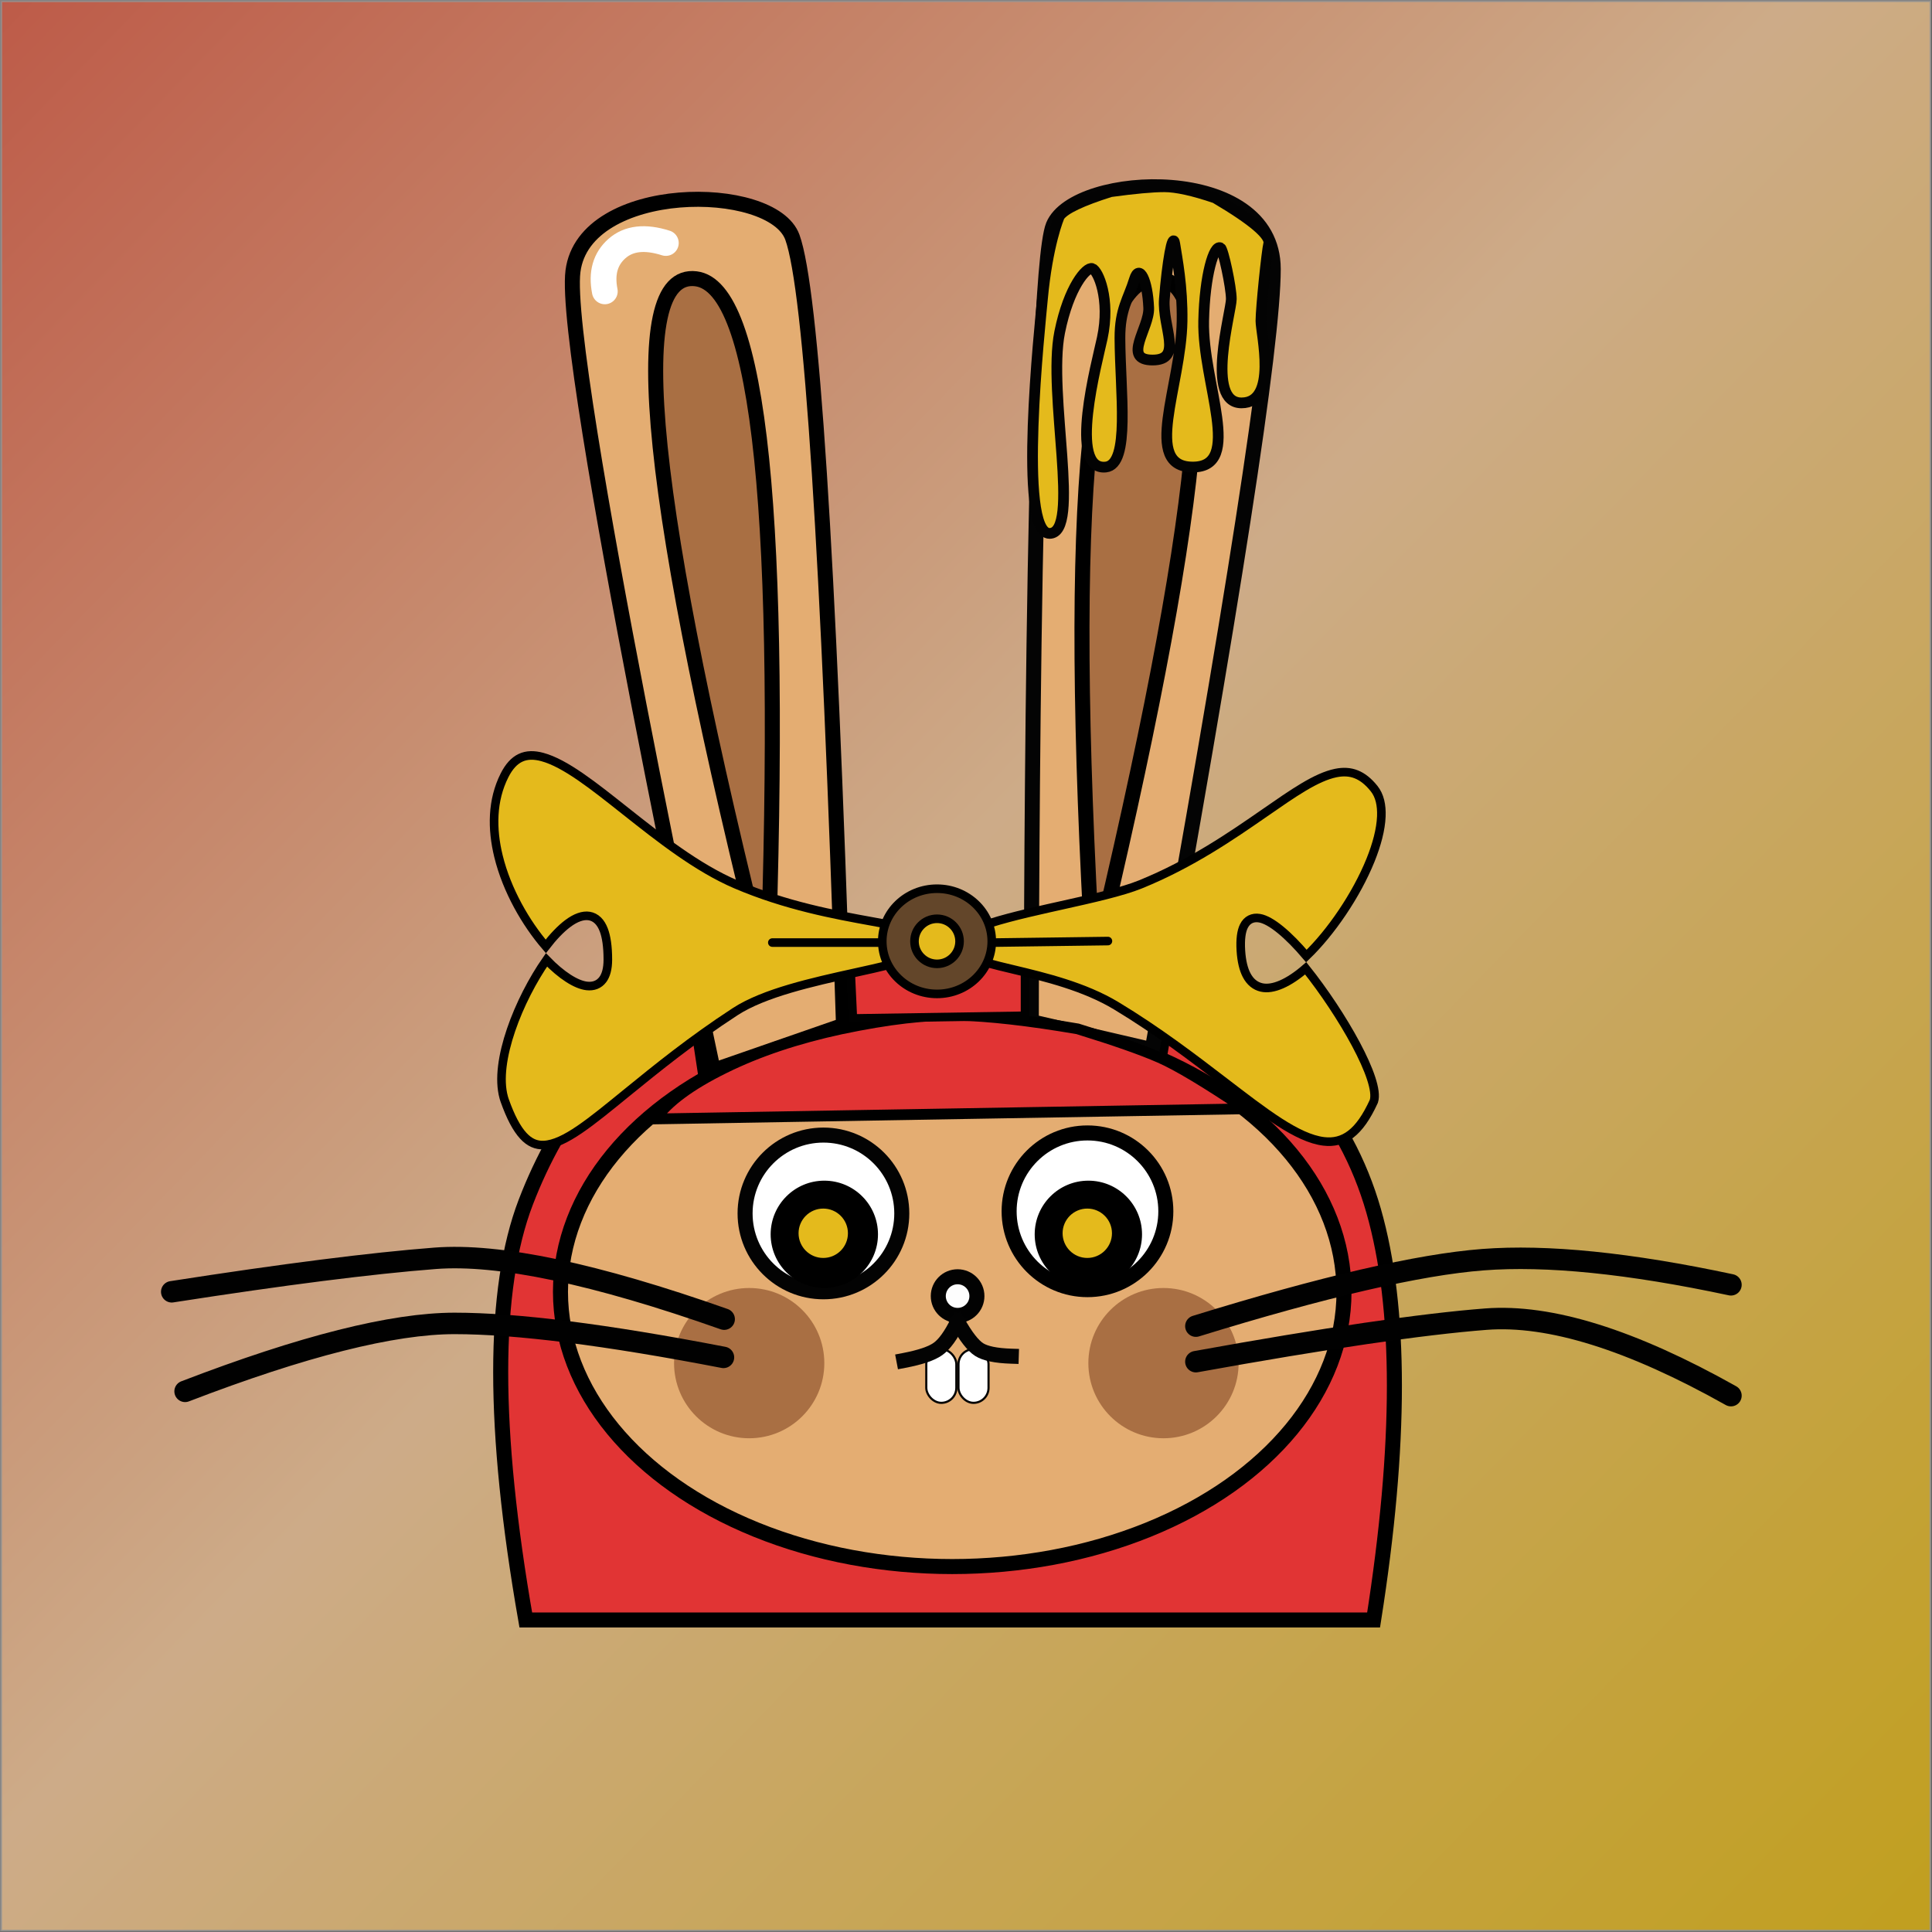 <?xml version="1.0" encoding="UTF-8"?>
<svg width="900px" height="900px" viewBox="0 0 900 900" version="1.1" xmlns="http://www.w3.org/2000/svg" xmlns:xlink="http://www.w3.org/1999/xlink">
    <rect x="0" y="0" width="900" height="900" fill="#333333" stroke="none"/>
    <title>Group 25</title>
    <defs>
        <linearGradient x1="-5.792%" y1="-3.408%" x2="98.432%" y2="98.143%" id="linearGradient-1">
            <stop stop-color="#DD5A45" offset="0%"></stop>
            <stop stop-color="#F3C99D" offset="50.26%"></stop>
            <stop stop-color="#E4BA1C" offset="99.907%"></stop>
        </linearGradient>
    </defs>
    <g id="NFT-Bunny" stroke="none" stroke-width="1" fill="none" fill-rule="evenodd">
        <g id="Group-25">
            <rect id="Rectangle" stroke="#979797" fill="url(#linearGradient-1)" opacity="0.803" x="0.5" y="0.5" width="898.844" height="898.91"></rect>
            <g id="Group-11" transform="translate(80, 87)">
                <g id="Group-4">
                    <path d="M164.935,667.642 L559.876,667.642 C572.789,585.724 572.789,522.176 559.876,477 C546.964,431.824 515.868,395.52 466.588,368.088 L460.682,402.008 L248.35,411.233 L242.749,374.3 C206.467,399.449 180.529,432.349 164.935,473 C149.341,513.651 149.341,578.532 164.935,667.642 Z" id="Line-27" stroke="#000000" stroke-width="7" fill="#E13434" stroke-linecap="square"></path>
                    <g id="Base" transform="translate(177.588, 0)">
                        <ellipse id="Oval" stroke="#000000" stroke-width="7" fill="#E4AD72" cx="186" cy="514.765" rx="182.5" ry="128"></ellipse>
                        <path d="M279.136,402.008 C316.734,194.777 335.533,73.544 335.533,38.307 C335.533,-11.188 243.259,-6.733 233.046,18.027 C222.834,42.787 222.834,388.926 222.834,388.926 C222.834,388.926 241.601,393.287 279.136,402.008 Z" id="Line" stroke="#040404" stroke-width="7" fill="#E4AD72" stroke-linecap="square"></path>
                        <path d="M115.916,395.423 C131.931,175.48 136.825,52.968 130.598,27.884 C124.001,1.309 36.953,-7.84 27.299,32.905 C17.645,73.649 53.386,410.04 53.386,410.04 C53.386,410.04 74.229,405.168 115.916,395.423 Z" id="Line-Copy" stroke="#000000" stroke-width="7" fill="#E4AD72" stroke-linecap="square" transform="translate(79.429, 207.583) rotate(-6) translate(-79.429, -207.583) "></path>
                        <path d="M283.472,42.99 C249.472,37.473 238.88,144.22 251.699,363.231 C301.876,154.442 312.468,47.695 283.472,42.99 Z" id="Line-2" stroke="#000000" stroke-width="7" fill="#A96F43" stroke-linecap="square"></path>
                        <path d="M66.583,42.866 C33.268,38.857 44.382,147.264 99.926,368.088 C107.431,154.851 96.317,46.444 66.583,42.866 Z" id="Line-2-Copy" stroke="#000000" stroke-width="7" fill="#A96F43" stroke-linecap="square"></path>
                        <circle id="Oval" stroke="#020202" stroke-width="7" fill="#FDFDFD" cx="188.5" cy="516.765" r="9"></circle>
                        <circle id="Oval" stroke="#030303" stroke-width="7" fill="#FFFFFF" cx="126" cy="478.265" r="36.5"></circle>
                        <circle id="Oval-Copy" stroke="#000000" stroke-width="7" fill="#FFFFFF" cx="249" cy="477.265" r="36.5"></circle>
                        <circle id="Oval" stroke="#000000" fill="#000000" cx="126.412" cy="488" r="24.5"></circle>
                        <circle id="Oval-Copy-23" stroke="#000000" fill="#000000" cx="249.412" cy="488" r="24.5"></circle>
                    </g>
                    <path d="M449.693,0 C444.13,0 436.24,1.738 426.024,5.215 C408.409,15.616 400.094,22.721 401.078,26.53 C401.907,29.737 404.701,56.428 404.701,62.511 C404.701,68.593 396.713,100.682 413.758,100.682 C430.803,100.682 418.503,58.165 418.503,52.316 C418.503,46.766 422.314,29.094 423.528,28.457 C426.555,26.869 430.909,41.022 431.379,62.511 C432.014,91.534 412.735,130.567 436.444,130.567 C460.153,130.567 441.89,92.977 441.444,62.511 C441.208,46.403 443.752,33.565 444.857,26.53 C445.807,20.474 448.383,35.484 449.693,52.316 C450.71,65.39 440.787,80.719 455.192,80.719 C469.596,80.719 456.589,65.817 456.985,56.413 C457.527,43.521 461.373,35.73 463.618,43.047 C466.478,52.369 470.431,57 470.386,70.515 C470.303,95.33 465.434,129.326 476.973,130.567 C494.796,132.484 481.013,81.721 478.62,70.515 C474.734,52.316 480.551,39.034 483.314,38.096 C485.906,37.216 494.201,46.553 498.462,67.77 C504.242,96.554 488.3,161.481 503.192,161.481 C518.085,161.481 507.56,64.029 506.492,52.316 C504.218,27.366 498.912,14.195 498.462,13.559 C496.162,10.307 488.253,6.55 474.734,2.287 C463.602,0.762 455.255,0 449.693,0 Z" id="Line-12-Copy" stroke="#030303" stroke-width="5" fill="#E4BA1C" stroke-linecap="square" transform="translate(456.048, 80.74) scale(-1, 1) translate(-456.048, -80.74) "></path>
                    <rect id="Rectangle" stroke="#030303" fill="#FFFFFF" x="366.5" y="541.5" width="14" height="25" rx="7"></rect>
                    <rect id="Rectangle" stroke="#030303" fill="#FFFFFF" x="351.5" y="541.5" width="14" height="25" rx="7"></rect>
                    <path d="M366.088,528.765 C363.029,534.997 360,539.194 356.999,541.354 C353.998,543.515 348.694,545.318 341.088,546.765" id="Line-4" stroke="#030303" stroke-width="7" stroke-linecap="square"></path>
                    <path d="M366.088,528.765 C369.899,535.532 373.238,539.833 376.105,541.668 C378.971,543.502 383.965,544.535 391.088,544.765" id="Line-5" stroke="#030303" stroke-width="7" stroke-linecap="square"></path>
                    <circle id="Oval" fill="#A96F43" cx="462" cy="548" r="35"></circle>
                    <circle id="Oval-Copy-25" fill="#A96F43" cx="269" cy="548" r="35"></circle>
                    <path d="M477.088,530.765 C536.464,512.423 581.023,502.104 610.764,499.807 C640.504,497.51 679.032,501.412 726.345,511.513" id="Line-3" stroke="#010101" stroke-width="10" stroke-linecap="round"></path>
                    <path d="M477.088,547.32 C537.421,536.412 582.459,529.81 612.199,527.513 C641.94,525.216 679.989,537.092 726.345,563.143" id="Line-3-Copy" stroke="#010101" stroke-width="10" stroke-linecap="round"></path>
                    <path d="M0,514.765 C52.054,506.664 92.951,501.466 122.692,499.169 C152.433,496.872 197.317,506.32 257.345,527.513" id="Line-3-Copy-2" stroke="#010101" stroke-width="10" stroke-linecap="round"></path>
                    <path d="M6.221,561.143 C61.115,540.045 102.969,529.497 131.783,529.497 C160.598,529.497 202.342,534.771 257.016,545.32" id="Line-3-Copy-3" stroke="#010101" stroke-width="10" stroke-linecap="round"></path>
                    <circle id="Oval" stroke="#000000" fill="#E4BA1C" cx="303.5" cy="487.5" r="12"></circle>
                    <circle id="Oval-Copy-24" stroke="#000000" fill="#E4BA1C" cx="426.5" cy="487.5" r="12"></circle>
                    <path d="M225.435,434.231 L500.042,429.529 C481.76,417.259 468.502,409.316 460.27,405.699 C452.038,402.083 439.29,397.612 422.027,392.286 C399.176,388.383 380.529,386.274 366.088,385.96 C351.646,385.645 333.617,387.754 312,392.286 C291.317,396.728 273.099,402.841 257.345,410.625 C241.592,418.408 230.955,426.277 225.435,434.231 Z" id="Line-26" stroke="#000000" stroke-width="5" fill="#E13434" stroke-linecap="square"></path>
                    <path d="M397.5,386.179 L317.298,387.433 L315.5,349.143 C330.825,347.583 343.556,346.699 353.693,346.493 C363.83,346.287 378.432,346.615 397.5,347.476 L397.5,386.179 Z" id="Line-28" stroke="#010101" stroke-width="4" fill="#E13434" stroke-linecap="square"></path>
                </g>
                <path d="M230.175,26.2 C220.45,23.112 212.862,23.971 207.412,28.78 C201.962,33.588 200.074,40.238 201.747,48.731" id="Line-20" stroke="#FFFFFF" stroke-width="12" stroke-linecap="round"></path>
            </g>
            <path d="M631.851,360.738 C634.741,361.899 637.458,364.054 640.096,367.339 C642.733,370.624 643.682,375.117 643.48,380.275 C643.239,386.407 641.358,393.461 638.413,400.747 C631.846,416.997 619.981,434.371 608.568,445.354 C600.187,435.481 592.114,428.637 586.753,427.727 C585.103,427.447 583.649,427.647 582.408,428.282 C581.214,428.892 580.184,429.918 579.416,431.48 C578.286,433.78 577.714,437.449 578.046,442.796 C578.357,447.805 579.31,451.558 580.708,454.237 C582.421,457.519 584.804,459.314 587.596,459.976 C592.973,461.25 600.394,457.89 608.241,451.077 C625.172,472.286 643.098,503.452 639.987,513.025 C636.554,520.53 633.08,525.386 629.239,528.342 C625.412,531.289 621.24,532.256 616.649,531.698 C604.346,530.201 589.327,518.496 570.165,503.816 C555.862,492.858 539.325,480.193 520.033,468.552 C505.134,459.562 486.924,455.172 471.954,451.589 C462.986,449.443 455.213,447.608 450.158,445.156 C448.396,444.301 446.986,443.39 446.056,442.319 C445.388,441.549 445,440.699 445,439.716 C445,438.583 445.807,437.602 446.949,436.633 C448.682,435.163 451.268,433.806 454.452,432.498 C462.85,429.047 475.261,426.068 487.991,423.203 L488.86,423.007 L491.209,422.482 L493.561,421.958 L494.542,421.739 C508.821,418.562 522.724,415.454 531.258,411.985 C554.97,402.348 573.794,389.319 589.249,378.609 C602.46,369.456 613.116,361.968 622.291,360.104 C625.681,359.415 628.849,359.531 631.851,360.738 Z" id="Oval" stroke="#000000" stroke-width="4" fill="#E4BA1C"></path>
            <line x1="464.001" y1="437.264" x2="516.072" y2="440.202" id="Line-41" stroke="#000000" stroke-width="4" stroke-linecap="round" transform="translate(490.036, 438.733) rotate(-4) translate(-490.036, -438.733) "></line>
            <path d="M422.743,353.054 C425.594,354.426 428.031,357.083 430.108,361.194 C435.983,372.822 436.049,386.09 432.913,398.896 C429.003,414.868 420.104,430.151 410.892,440.845 C407.411,436.336 403.906,432.673 400.652,430.229 C396.95,427.448 393.513,426.264 390.689,426.709 C389.16,426.95 387.765,427.636 386.548,428.842 C385.518,429.862 384.606,431.281 383.883,433.171 C382.686,436.299 381.974,440.837 381.974,447.039 C381.974,451.361 382.88,454.36 384.296,456.28 C385.188,457.489 386.291,458.32 387.559,458.817 C388.799,459.302 390.212,459.467 391.772,459.29 C396.763,458.725 403.612,454.325 410.554,447.149 C423.374,465.549 435.115,494.466 430.478,511.216 L430.323,511.75 L430.001,512.728 C427.285,520.347 424.478,525.699 421.354,529.097 C418.467,532.239 415.326,533.594 411.743,533.411 C402.119,532.919 389.927,522.691 372.779,508.739 C359.329,497.797 342.954,484.478 322.635,471.253 C309.204,462.511 286.647,457.477 266.918,453.129 C255.209,450.548 244.525,448.207 237.504,445.392 C234.977,444.379 232.949,443.325 231.598,442.142 C230.75,441.4 230.157,440.632 230.157,439.716 C230.157,438.761 230.536,437.957 231.209,437.248 C232.162,436.243 233.615,435.427 235.458,434.673 C240.695,432.53 248.863,431.07 258.929,429.242 C276.213,426.103 298.981,421.956 322.331,411.971 C340.342,404.269 357.898,390.396 373.752,377.838 C388.531,366.13 401.771,355.53 412.505,352.642 C416.279,351.626 419.717,351.598 422.743,353.054 Z" id="Oval-Copy-12" stroke="#000000" stroke-width="4" fill="#E4BA1C" transform="translate(332.566, 442.672) scale(-1, 1) translate(-332.566, -442.672) "></path>
            <ellipse id="Oval" stroke="#000000" stroke-width="4" fill="#63462A" cx="436.5" cy="438.5" rx="25.5" ry="24.5"></ellipse>
            <line x1="359.783" y1="439.084" x2="409" y2="439.084" id="Line-41" stroke="#000000" stroke-width="4" stroke-linecap="round"></line>
            <circle id="Oval" stroke="#000000" stroke-width="4" fill="#E4BA1C" cx="436.5" cy="438.5" r="10.5"></circle>
        </g>
    </g>
</svg>